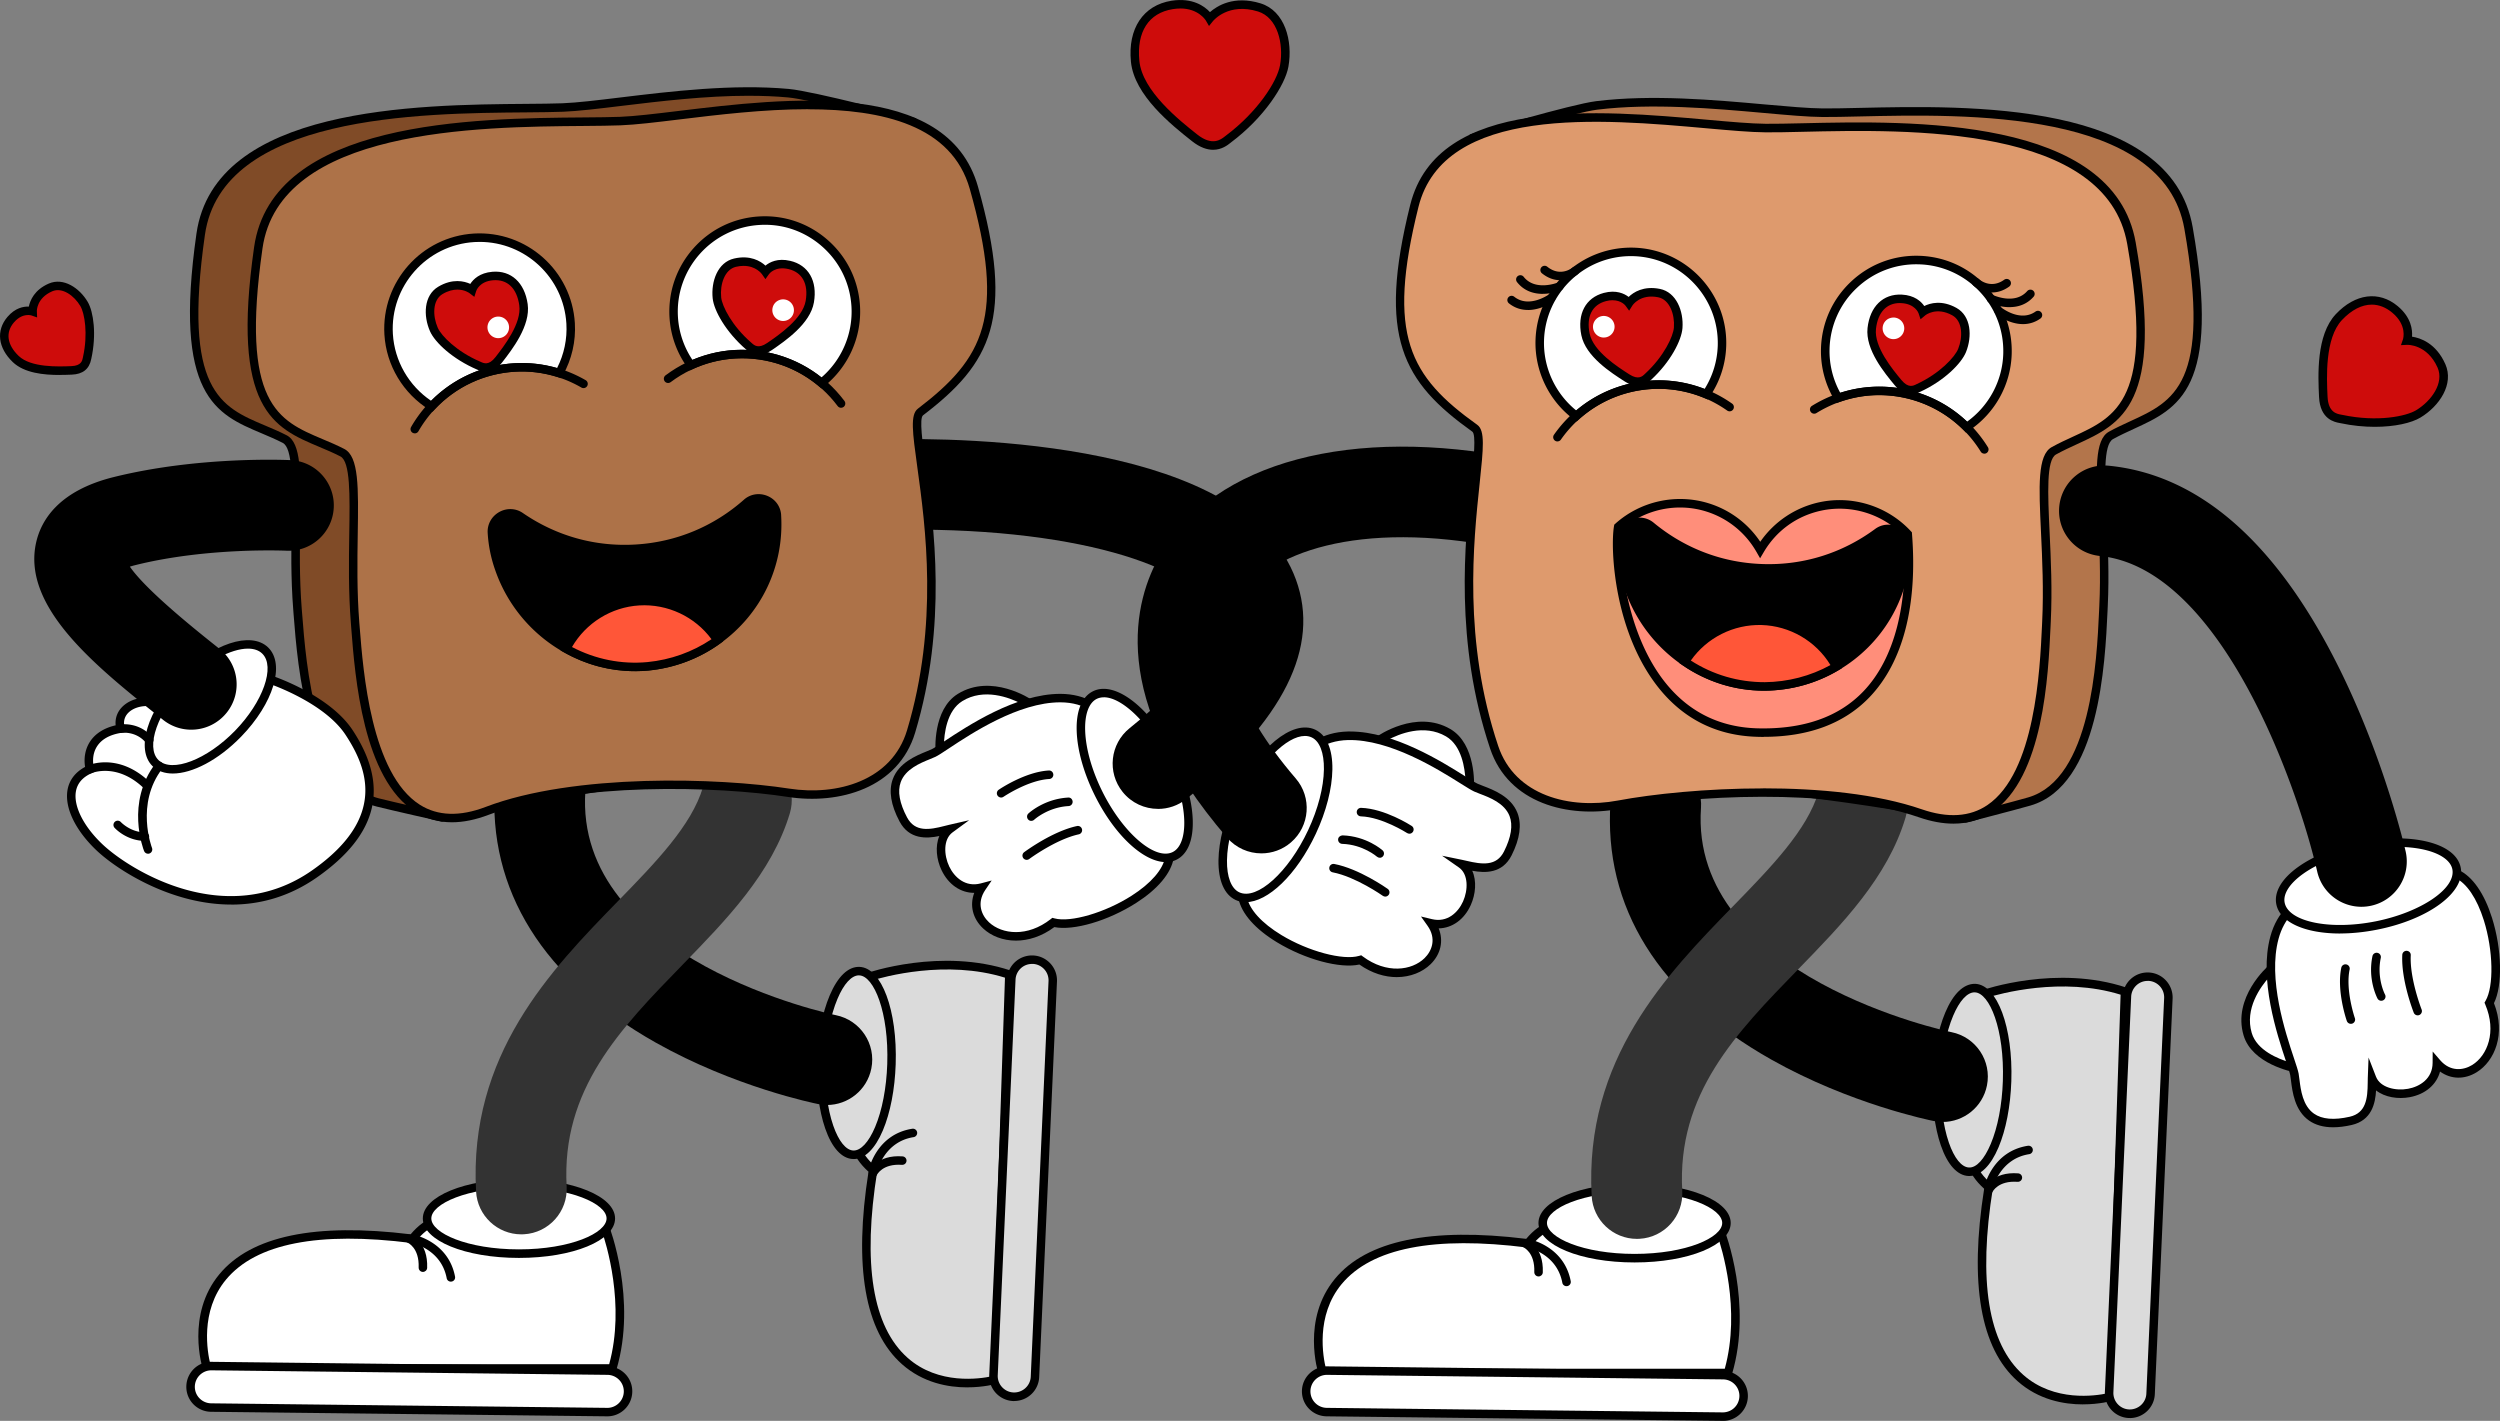 <svg id="_レイヤー_2" data-name="レイヤー 2" xmlns="http://www.w3.org/2000/svg" width="678.78" height="385.78"><rect width="100%" height="100%" fill="#808080" stroke="none"/><defs><style>.cls-1,.cls-10,.cls-11,.cls-2,.cls-5,.cls-7{stroke-width:0}.cls-2{fill:#ce0c0b}.cls-5{fill:#dbdbdb}.cls-7{fill:#333}.cls-10{fill:#fff}.cls-11{fill:#ff5638}</style></defs><g id="Layer_1" data-name="Layer 1"><path class="cls-10" d="M610.27 280.79c2.13 7.21 12.92 9.2 12.92 9.2l-6.42-27s-9.38 8.1-6.51 17.8z"/><path class="cls-1" d="M624.72 291.45l-1.74-.32c-.47-.09-11.51-2.21-13.82-10.01-3.05-10.29 6.45-18.65 6.86-19l1.44-1.24 7.27 30.58zm-8.59-26.17c-2.36 2.62-6.71 8.57-4.76 15.18 1.41 4.76 7.26 7.06 10.25 7.95l-5.5-23.13z"/><path class="cls-10" d="M636.93 241.51s-15.55-1.08-19.39 13.05 4.7 33.34 5.41 37.12c.72 3.78.27 16.08 15.27 12.65 6.42-1.47 5.68-8.24 5.81-11.57 2.58 6.66 17.55 5.51 17.6-4.17 7 8.11 20.16-2.24 14.22-16.28 4.26-7.31.6-30.69-8.81-35.04-12.8-5.92-20.79-1.28-30.11 4.26z"/><path class="cls-1" d="M633.47 306.07c-2.61 0-4.8-.61-6.53-1.82-3.91-2.74-4.53-7.82-4.91-10.86-.07-.58-.13-1.09-.21-1.5-.13-.69-.59-2.08-1.18-3.84-2.39-7.2-7.37-22.17-4.21-33.79 3.7-13.6 17.71-13.96 20.21-13.91 9.01-5.35 17.59-10.3 30.9-4.14 3.76 1.74 6.98 6.35 9.07 13 2.71 8.61 2.91 18.38.53 23.16 3.29 8.36.19 15.72-4.67 18.74-3.33 2.07-7.04 1.95-9.97-.17-.94 3.54-3.97 6.17-8.24 6.96-3.14.58-6.74.05-9.13-1.84-.2 3.53-1.2 8.15-6.63 9.39-1.81.41-3.49.62-5.01.62zm2.58-63.42c-3.14 0-14.29.82-17.39 12.22-2.98 10.95 1.86 25.48 4.18 32.46.64 1.91 1.1 3.3 1.26 4.14.08.45.15 1.01.23 1.65.35 2.83.88 7.1 3.94 9.25 2.18 1.53 5.45 1.81 9.7.84 4.45-1.02 4.86-4.95 4.89-9.24 0-.45 0-.87.02-1.25l.21-5.58 2.02 5.2c1.15 2.96 5.34 3.9 8.71 3.28 3.21-.59 6.64-2.75 6.66-7.04l.02-3.08 2.01 2.33c2.79 3.24 6.34 2.8 8.73 1.32 4.13-2.57 6.67-9.02 3.55-16.39l-.22-.53.29-.5c2.29-3.93 2.08-13.72-.46-21.82-1.89-6.01-4.67-10.13-7.83-11.59-12.35-5.72-20.08-1.12-29.04 4.2l-.31.18-.36-.02c-.07 0-.36-.02-.81-.02z"/><path class="cls-10" d="M640.94 229.79c13.2-2.63 24.86.05 26.04 5.99 1.18 5.94-8.56 12.88-21.76 15.51-13.2 2.63-24.86-.05-26.04-5.99-1.18-5.94 8.56-12.88 21.76-15.51z"/><path class="cls-1" d="M635.36 253.46c-9.33 0-16.31-2.95-17.31-7.93-.67-3.34 1.45-6.95 5.95-10.16 4.24-3.02 10.18-5.4 16.71-6.71 6.54-1.3 12.94-1.38 18.01-.21 5.39 1.24 8.72 3.76 9.39 7.1 1.33 6.66-8.63 14.07-22.66 16.86-3.54.7-6.95 1.04-10.09 1.04zm15.44-23.52c-3.05 0-6.32.33-9.64.99-6.23 1.24-11.85 3.49-15.83 6.32-3.66 2.61-5.49 5.46-5.02 7.83 1.04 5.21 12.34 7.54 24.68 5.08s21.89-8.94 20.85-14.15c-.47-2.36-3.26-4.3-7.64-5.31-2.23-.51-4.73-.76-7.4-.76zm-12.52 48.04c-.48 0-.92-.3-1.09-.78-.12-.33-2.82-8.23-1.49-14.5a1.156 1.156 0 012.26.48c-1.19 5.64 1.39 13.19 1.42 13.27.21.6-.11 1.26-.71 1.47-.13.04-.25.06-.38.06zm8.26-6.26c-.41 0-.81-.22-1.02-.61-.11-.21-2.71-5.18-1.36-11.55a1.156 1.156 0 012.26.48c-1.18 5.56 1.11 9.94 1.14 9.98a1.153 1.153 0 01-1.01 1.7zm9.89 3.96c-.46 0-.89-.28-1.07-.73-.14-.36-3.46-8.85-3.11-15.7.03-.64.57-1.12 1.21-1.09.64.03 1.13.57 1.09 1.21-.32 6.35 2.92 14.65 2.95 14.73.23.59-.06 1.26-.65 1.5-.14.06-.28.08-.42.08z"/><path class="cls-10" d="M393.19 198.94c6.49 3.79 5.86 14.74 5.86 14.74l-24.7-12.66s10.1-7.18 18.84-2.08z"/><path class="cls-1" d="M400.11 215.52l-27.97-14.34 1.55-1.1c.44-.31 10.81-7.55 20.09-2.14 7.02 4.1 6.46 15.33 6.43 15.81l-.1 1.77zm-23.38-14.58l21.16 10.85c-.15-3.12-.99-9.35-5.28-11.85-5.97-3.48-12.78-.67-15.88 1z"/><path class="cls-10" d="M348.7 215.49s2.65-15.36 17.29-15.73c14.64-.37 31.26 12.5 34.76 14.09 3.5 1.59 15.55 4.09 8.65 17.84-2.95 5.88-9.36 3.56-12.62 2.89 5.86 4.09 1.17 18.36-8.24 16.1 6.21 8.73-6.97 19.05-19.2 9.94-8.11 2.4-29.95-6.73-31.94-16.9-2.7-13.84 3.7-20.5 11.3-28.24z"/><path class="cls-1" d="M379.23 265.3c-3.21 0-6.73-1.02-10.14-3.42-5.21 1.16-14.65-1.35-22.36-6.03-5.96-3.61-9.67-7.84-10.47-11.9-2.81-14.39 4.03-21.54 11.37-29.02.55-2.43 4.23-15.96 18.32-16.32h.64c11.87 0 24.88 8.18 31.19 12.14 1.57.99 2.81 1.77 3.45 2.06.38.17.86.35 1.4.56 2.86 1.09 7.65 2.9 9.38 7.35 1.21 3.12.68 6.99-1.58 11.5-2.5 4.99-7.22 4.86-10.7 4.2 1.26 2.76.92 6.39-.39 9.3-1.78 3.96-5.06 6.28-8.72 6.35 1.37 3.35.6 6.99-2.2 9.73-2.19 2.14-5.47 3.5-9.18 3.5zm-9.67-5.95l.46.34c6.42 4.79 13.3 3.85 16.77.45 2.01-1.97 3.28-5.31.8-8.79l-1.78-2.51 2.99.72c4.17 1 7.09-1.82 8.43-4.79 1.4-3.12 1.49-7.42-1.12-9.24l-4.57-3.19 5.46 1.12c.37.08.78.17 1.22.27 4.17.98 8.09 1.53 10.14-2.55 1.96-3.9 2.46-7.14 1.5-9.62-1.36-3.49-5.38-5.02-8.05-6.03-.6-.23-1.13-.43-1.54-.62-.77-.35-2.01-1.13-3.72-2.2-6.23-3.92-19.19-12.01-30.53-11.78-13.5.34-16.08 14.18-16.18 14.77l-.06.35-.25.26c-7.3 7.43-13.6 13.85-10.99 27.21.67 3.42 4.01 7.1 9.4 10.37 7.26 4.4 16.71 6.93 21.08 5.64l.55-.16z"/><path class="cls-10" d="M336.37 216.6c-5.69 12.19-5.87 24.15-.38 26.71 5.48 2.56 14.54-5.25 20.24-17.44 5.7-12.19 5.87-24.15.38-26.71-5.48-2.56-14.54 5.25-20.24 17.44z"/><path class="cls-1" d="M338.23 244.95c-.96 0-1.88-.19-2.73-.59-3.09-1.44-4.75-5.28-4.67-10.81.08-5.2 1.67-11.4 4.49-17.44 6.06-12.97 15.62-20.87 21.77-18 3.09 1.44 4.75 5.28 4.67 10.81-.08 5.2-1.67 11.4-4.49 17.44-5.22 11.17-13.04 18.59-19.04 18.59zm16.06-45.13c-4.94 0-12.17 7.2-16.87 17.27-2.69 5.75-4.21 11.61-4.28 16.5-.06 4.5 1.15 7.66 3.33 8.68 4.82 2.25 13.38-5.48 18.71-16.88 2.69-5.75 4.21-11.61 4.28-16.5.06-4.5-1.15-7.66-3.33-8.68-.56-.26-1.18-.39-1.83-.39zm28.38 26.54c-.21 0-.43-.06-.63-.18-.07-.04-6.79-4.35-12.55-4.53-.64-.02-1.14-.55-1.12-1.19.02-.64.53-1.13 1.19-1.12 6.41.21 13.43 4.71 13.73 4.91.54.35.69 1.06.34 1.59-.22.34-.59.53-.97.53zm-8.04 6.53c-.27 0-.55-.1-.77-.29-.04-.03-3.79-3.3-9.43-3.48-.64-.02-1.14-.55-1.12-1.19.02-.64.56-1.07 1.19-1.12 6.51.21 10.71 3.91 10.89 4.07.47.43.51 1.15.09 1.63-.23.26-.54.39-.86.39zm1.5 10.55c-.23 0-.46-.07-.67-.21-.07-.05-7.37-5.18-13.61-6.38-.63-.12-1.04-.72-.92-1.35s.72-1.04 1.35-.92c6.73 1.29 14.19 6.54 14.5 6.76.52.37.64 1.09.27 1.61-.23.32-.58.49-.94.49z"/><path class="cls-10" d="M260.68 189.38c-6.4 3.94-5.51 14.88-5.51 14.88l24.39-13.24s-10.27-6.94-18.88-1.64z"/><path class="cls-1" d="M254.16 206.12l-.14-1.77c-.04-.47-.87-11.69 6.06-15.96 9.14-5.63 19.69 1.36 20.13 1.66l1.57 1.06-27.62 15zm7.12-15.76c-4.24 2.61-4.93 8.86-5 11.98l20.9-11.35c-3.15-1.6-10.03-4.25-15.9-.63z"/><path class="cls-10" d="M305.55 204.87s-3.01-15.3-17.66-15.32c-14.64-.02-30.95 13.23-34.42 14.91-3.46 1.68-15.45 4.46-8.22 18.04 3.09 5.81 9.44 3.34 12.68 2.59-5.76 4.23-.74 18.38 8.62 15.9-6 8.88 7.42 18.88 19.43 9.48 8.17 2.21 29.78-7.43 31.53-17.65 2.38-13.9-4.19-20.4-11.97-27.96z"/><path class="cls-1" d="M275.85 255.39c-3.56 0-6.73-1.26-8.9-3.29-2.86-2.67-3.72-6.29-2.43-9.68h-.05c-3.64 0-6.95-2.24-8.82-6.14-1.38-2.88-1.8-6.5-.61-9.29-3.47.73-8.18.97-10.8-3.95-2.37-4.46-2.99-8.31-1.85-11.46 1.63-4.49 6.37-6.42 9.2-7.57.54-.22 1.02-.41 1.39-.59.63-.3 1.85-1.11 3.4-2.14 6.32-4.18 19.46-12.89 31.49-12.89h.03c14.1.02 18.1 13.46 18.7 15.88 7.52 7.31 14.53 14.29 12.06 28.75-.7 4.08-4.31 8.39-10.18 12.14-7.6 4.86-16.97 7.6-22.22 6.56-3.47 2.58-7.11 3.67-10.41 3.67zm-6.61-16.3l-1.73 2.55c-2.39 3.54-1.05 6.85 1.01 8.77 3.55 3.31 10.45 4.09 16.75-.85l.46-.36.56.15c4.4 1.19 13.79-1.57 20.94-6.14 5.31-3.39 8.56-7.16 9.15-10.59 2.29-13.41-4.16-19.68-11.63-26.94l-.26-.25-.07-.35c-.12-.59-3.02-14.37-16.52-14.39h-.03c-11.34 0-24.09 8.44-30.22 12.5-1.68 1.12-2.9 1.92-3.66 2.29-.41.2-.93.41-1.53.65-2.64 1.07-6.63 2.7-7.9 6.22-.91 2.51-.33 5.73 1.72 9.59 2.15 4.03 6.05 3.39 10.2 2.31.44-.11.84-.22 1.21-.3l5.44-1.25-4.5 3.3c-2.56 1.88-2.37 6.18-.9 9.27 1.41 2.94 4.39 5.68 8.54 4.59l2.98-.79z"/><ellipse class="cls-10" cx="308.09" cy="210.55" rx="10.96" ry="24.37" transform="rotate(-26.39 308.151 210.567)"/><path class="cls-1" d="M316.54 234.07c-5.98 0-13.87-7.19-19.3-18.13-2.96-5.97-4.71-12.13-4.9-17.33-.21-5.52 1.35-9.4 4.41-10.92 6.09-3.03 15.83 4.66 22.19 17.48 2.96 5.97 4.71 12.13 4.9 17.33.21 5.52-1.35 9.4-4.41 10.92-.89.44-1.87.66-2.89.66zm-16.83-44.74c-.7 0-1.35.14-1.94.43-2.16 1.07-3.3 4.26-3.13 8.76.19 4.88 1.84 10.7 4.66 16.39 5.59 11.27 14.34 18.79 19.1 16.43 2.16-1.07 3.3-4.26 3.13-8.76-.19-4.88-1.84-10.7-4.66-16.39-4.9-9.87-12.22-16.87-17.16-16.87zm-27.89 27.21c-.37 0-.73-.18-.96-.51-.36-.53-.22-1.24.3-1.6.29-.2 7.21-4.87 13.61-5.23.66-.03 1.18.45 1.22 1.09.04.64-.45 1.18-1.09 1.22-5.76.32-12.37 4.79-12.44 4.83-.2.14-.43.2-.65.2zm8.19 6.34c-.31 0-.62-.12-.84-.37-.43-.47-.41-1.19.05-1.63.17-.16 4.29-3.96 10.79-4.33.66-.07 1.18.45 1.22 1.09.04.64-.45 1.18-1.09 1.22-5.63.31-9.3 3.67-9.34 3.7-.22.21-.51.31-.79.31zm-1.25 10.58a1.156 1.156 0 01-.69-2.08c.31-.23 7.64-5.65 14.34-7.1.63-.13 1.24.26 1.37.88.14.62-.26 1.24-.88 1.37-6.2 1.35-13.38 6.64-13.45 6.7-.21.15-.45.23-.69.23z"/><path class="cls-5" d="M538.23 270.04s20.05-7.03 38.71-.81l-3.68 109.98s-44.51 12.76-33.3-56.9c-5.17-4.44-5.86-8.76-4-14.21-1.53-7.53 2.28-38.05 2.28-38.05z"/><path class="cls-1" d="M565.55 381.31c-5.19 0-12.01-1.21-17.75-6.3-10.08-8.94-13.13-26.51-9.08-52.25-4.73-4.27-5.91-8.73-3.95-14.74-1.4-8.08 2.17-36.88 2.32-38.12l.09-.71.67-.24c.83-.29 20.64-7.09 39.46-.82l.82.27-3.74 111.68-.81.23c-.28.08-3.54.99-8.03.99zm-26.26-110.39c-.56 4.67-3.55 30.33-2.2 36.95l.06.31-.1.3c-1.86 5.47-.84 9.1 3.66 12.97l.49.42-.1.64c-4.06 25.25-1.29 42.33 8.24 50.78 8.4 7.45 19.71 5.68 22.8 5.02l3.63-108.24c-15.95-4.96-32.91-.25-36.47.86z"/><path class="cls-5" d="M588.74 271.07l-4.83 107.41a5.641 5.641 0 01-5.88 5.38 5.641 5.641 0 01-5.38-5.88l4.83-107.41a5.641 5.641 0 015.88-5.38c3.11.14 5.51 2.77 5.38 5.88z"/><path class="cls-1" d="M578.29 385.01h-.31a6.754 6.754 0 01-4.71-2.2 6.757 6.757 0 01-1.77-4.88l4.83-107.41c.08-1.81.86-3.48 2.2-4.71s3.07-1.84 4.88-1.77c3.74.17 6.64 3.35 6.48 7.09l-4.83 107.41c-.16 3.64-3.17 6.48-6.78 6.48zm4.82-118.68c-1.12 0-2.19.41-3.02 1.17-.88.81-1.4 1.91-1.45 3.1l-4.83 107.41c-.05 1.2.36 2.34 1.17 3.22.81.88 1.91 1.4 3.1 1.45 2.47.09 4.57-1.81 4.68-4.28l4.83-107.41c.05-1.19-.36-2.34-1.17-3.22-.81-.88-1.91-1.4-3.11-1.45h-.21zm-43.15 57.14c-.08 0-.17 0-.25-.03-.62-.14-1.01-.76-.87-1.38.09-.39 2.25-9.49 11.76-10.97.63-.09 1.22.33 1.32.96.1.63-.33 1.22-.96 1.32-7.98 1.24-9.85 9.12-9.86 9.2-.12.54-.6.9-1.12.9z"/><path class="cls-1" d="M539.92 324.3c-.16 0-.32-.03-.47-.1-.57-.26-.83-.93-.58-1.51.08-.19 2.11-4.64 9.09-4.11.64.05 1.11.6 1.07 1.23-.05.64-.59 1.1-1.23 1.07-5.27-.38-6.76 2.63-6.82 2.76-.2.42-.62.67-1.05.67z"/><path class="cls-5" d="M536.23 268.28c5.28.18 9.18 11.48 8.72 25.25s-5.11 24.79-10.39 24.61c-5.28-.18-9.18-11.48-8.72-25.25.46-13.77 5.11-24.79 10.39-24.61z"/><path class="cls-1" d="M534.69 319.3h-.17c-3.06-.1-5.75-3.05-7.56-8.31-1.69-4.9-2.5-11.34-2.27-18.14.23-6.8 1.46-13.17 3.48-17.95 2.16-5.12 4.99-7.83 8.1-7.78 6 .2 10.32 11.82 9.83 26.45-.23 6.8-1.46 13.17-3.48 17.95-2.12 5.03-4.94 7.78-7.94 7.78zm1.42-49.87c-1.99 0-4.1 2.31-5.81 6.37-1.91 4.52-3.08 10.6-3.3 17.13-.22 6.52.54 12.67 2.14 17.31 1.46 4.22 3.45 6.68 5.46 6.75 2.02.11 4.16-2.25 5.9-6.37 1.91-4.52 3.08-10.6 3.3-17.12.47-14.01-3.63-23.93-7.6-24.06h-.08z"/><path class="cls-1" d="M527.43 304.61c-.8 0-1.6-.08-2.41-.24-.91-.18-22.65-4.59-44.08-16.68-30.56-17.23-45.66-41.46-43.66-70.05.47-6.78 6.35-11.9 13.14-11.42 6.78.47 11.9 6.36 11.42 13.14-3.21 45.95 67.29 60.73 68 60.88 6.66 1.34 10.98 7.83 9.64 14.49-1.17 5.85-6.3 9.9-12.05 9.9zm-213.02-84.99c-3.6 0-7.17-1.57-9.6-4.6-4.26-5.3-3.41-13.05 1.89-17.31 16.32-13.11 24.55-25.05 22.03-31.93-4.23-11.56-36.68-23.18-88.51-21.88-6.82.1-12.44-5.21-12.61-12s5.21-12.44 12-12.61c22.86-.56 98.52.51 112.24 38.04 6.7 18.31-3.31 38.35-29.73 59.59-2.27 1.83-5 2.71-7.7 2.71z"/><path class="cls-1" d="M342.49 231.7c-3.46 0-6.9-1.45-9.34-4.28-32.64-37.94-25.3-64.5-18.02-76.96 14.62-25.03 51.87-34.96 97.21-25.9 6.67 1.33 10.99 7.82 9.66 14.48-1.33 6.67-7.82 11-14.48 9.66-38.87-7.76-63.74 1.53-71.13 14.18-6.76 11.56-1.13 29.24 15.42 48.48 4.43 5.15 3.85 12.93-1.3 17.36-2.32 2-5.18 2.98-8.02 2.98z"/><path class="cls-10" d="M467.06 334.11s7.7 19.81 2.11 38.66H359.12s-14.24-44.06 55.75-35.19c4.26-5.31 8.56-6.15 14.07-4.47 7.47-1.78 38.11 1 38.11 1z"/><path class="cls-1" d="M470.03 373.93H358.28l-.26-.8c-.19-.6-4.68-14.92 4.45-25.94 8.59-10.37 26.06-14.01 51.91-10.83 4.11-4.87 8.52-6.2 14.6-4.44 8.03-1.67 36.93.93 38.17 1.04l.71.06.26.67c.32.82 7.77 20.39 2.14 39.4l-.24.83zM360 371.62h108.3c4.42-16.09-.85-32.9-2.07-36.42-4.68-.4-30.43-2.53-37.01-.96l-.3.07-.3-.09c-5.53-1.67-9.13-.53-12.84 4.09l-.4.5-.64-.08c-25.36-3.22-42.33.12-50.47 9.92-7.16 8.62-5.03 19.9-4.26 22.97z"/><path class="cls-10" d="M467.73 384.63l-107.51-1.23a5.645 5.645 0 01-5.57-5.7c.04-3.11 2.59-5.6 5.7-5.57l107.51 1.23c3.11.04 5.6 2.59 5.57 5.7a5.645 5.645 0 01-5.7 5.57z"/><path class="cls-1" d="M467.79 385.78h-.08l-107.51-1.23a6.783 6.783 0 01-4.78-2.04 6.738 6.738 0 01-1.93-4.82c.04-3.74 3.13-6.7 6.86-6.71l107.51 1.23c3.74.04 6.75 3.12 6.71 6.87a6.783 6.783 0 01-2.04 4.78 6.738 6.738 0 01-4.74 1.93zm-107.51-12.49c-2.45 0-4.45 1.98-4.48 4.43-.01 1.2.44 2.33 1.28 3.18.84.86 1.96 1.33 3.15 1.35l107.51 1.23c1.16 0 2.33-.44 3.18-1.28.86-.84 1.33-1.96 1.35-3.15.03-2.47-1.96-4.5-4.43-4.53l-107.51-1.23h-.05zm65.04-24.08c-.54 0-1.03-.38-1.13-.94-1.5-7.9-9.2-9.49-9.52-9.55a1.157 1.157 0 01.44-2.27c.39.07 9.56 1.93 11.36 11.39.12.63-.29 1.23-.92 1.35-.07.02-.15.02-.22.02z"/><path class="cls-1" d="M417.73 346.57h-.04c-.64-.02-1.13-.56-1.11-1.2.2-5.38-2.94-6.7-2.97-6.72-.59-.24-.88-.91-.64-1.5s.91-.87 1.5-.64c.19.08 4.68 1.97 4.42 8.95-.02.62-.54 1.11-1.15 1.11z"/><ellipse class="cls-10" cx="443.81" cy="332.06" rx="24.95" ry="9.56"/><path class="cls-1" d="M443.81 342.77c-14.64 0-26.1-4.71-26.1-10.71s11.46-10.71 26.1-10.71 26.1 4.71 26.1 10.71-11.46 10.71-26.1 10.71zm0-19.12c-14.02 0-23.79 4.43-23.79 8.4s9.77 8.4 23.79 8.4 23.79-4.43 23.79-8.4-9.77-8.4-23.79-8.4z"/><path class="cls-7" d="M444.44 336.37c-6.49 0-11.92-5.08-12.28-11.63-2.05-37.17 20.38-60.21 38.41-78.72 10.33-10.61 20.09-20.63 23.19-31.04 1.94-6.51 8.8-10.22 15.32-8.28 6.51 1.94 10.22 8.8 8.28 15.32-4.84 16.2-17.2 28.9-29.15 41.17-16.93 17.39-32.92 33.81-31.46 60.19.37 6.79-4.83 12.6-11.61 12.97-.23.01-.46.02-.69.02z"/><path class="cls-5" d="M235.32 265.43s20.05-7.03 38.71-.81l-3.68 109.98s-44.51 12.76-33.3-56.9c-5.17-4.44-5.86-8.76-4-14.21-1.53-7.53 2.28-38.05 2.28-38.05z"/><path class="cls-1" d="M262.64 376.69c-5.19 0-12.01-1.21-17.75-6.3-10.08-8.94-13.13-26.51-9.08-52.25-4.73-4.27-5.91-8.73-3.95-14.74-1.4-8.08 2.17-36.88 2.32-38.12l.09-.71.67-.24c.83-.29 20.64-7.09 39.46-.82l.82.27-3.74 111.68-.81.23c-.28.08-3.54.99-8.03.99zM236.38 266.3c-.56 4.67-3.55 30.33-2.2 36.95l.06.31-.1.3c-1.86 5.47-.84 9.1 3.66 12.97l.49.42-.1.64c-4.06 25.25-1.29 42.33 8.24 50.78 8.4 7.45 19.71 5.68 22.8 5.02l3.63-108.24c-15.95-4.96-32.91-.25-36.47.86z"/><path class="cls-5" d="M285.83 266.45L281 373.86a5.641 5.641 0 01-5.88 5.38 5.641 5.641 0 01-5.38-5.88l4.83-107.41a5.641 5.641 0 015.88-5.38c3.11.14 5.51 2.77 5.38 5.88z"/><path class="cls-1" d="M275.38 380.4h-.31c-3.74-.17-6.64-3.35-6.48-7.09l4.83-107.41c.08-1.81.86-3.48 2.2-4.71a6.8 6.8 0 014.88-1.77c1.81.08 3.48.86 4.71 2.2a6.757 6.757 0 011.77 4.88l-4.83 107.41c-.16 3.64-3.17 6.48-6.78 6.48zm4.82-118.68c-1.12 0-2.19.41-3.02 1.17-.88.81-1.4 1.91-1.45 3.1L270.9 373.4c-.05 1.2.36 2.34 1.17 3.22.81.88 1.91 1.4 3.11 1.45 2.47.09 4.57-1.81 4.68-4.28l4.83-107.41c.05-1.19-.36-2.34-1.17-3.22-.81-.88-1.91-1.4-3.1-1.45h-.21zm-43.15 57.13c-.08 0-.17 0-.25-.03-.62-.14-1.01-.76-.87-1.38.09-.39 2.25-9.49 11.76-10.97a1.154 1.154 0 11.36 2.28c-7.98 1.24-9.85 9.12-9.86 9.2-.12.54-.6.9-1.12.9z"/><path class="cls-1" d="M237.02 319.69c-.16 0-.32-.03-.47-.1-.57-.26-.83-.93-.58-1.51.08-.19 2.11-4.62 9.09-4.11.64.05 1.11.6 1.07 1.23-.05.64-.58 1.1-1.23 1.07-5.27-.38-6.76 2.63-6.82 2.76-.2.42-.62.67-1.05.67z"/><path class="cls-5" d="M233.32 263.67c5.28.18 9.18 11.48 8.72 25.25-.46 13.77-5.11 24.79-10.39 24.61-5.28-.18-9.18-11.48-8.72-25.25.46-13.77 5.11-24.79 10.39-24.61z"/><path class="cls-1" d="M231.78 314.69h-.17c-3.06-.1-5.75-3.05-7.56-8.3-1.69-4.9-2.5-11.34-2.27-18.14s1.46-13.17 3.48-17.95c2.16-5.12 5.01-7.9 8.1-7.78 6 .2 10.32 11.82 9.83 26.45-.23 6.8-1.46 13.17-3.48 17.95-2.12 5.03-4.94 7.78-7.94 7.78zm1.42-49.87c-1.99 0-4.1 2.31-5.81 6.37-1.91 4.52-3.08 10.6-3.3 17.13-.22 6.52.54 12.67 2.15 17.31 1.46 4.22 3.45 6.68 5.46 6.75 2 .06 4.16-2.25 5.9-6.37 1.91-4.52 3.08-10.6 3.3-17.12.47-14.01-3.63-23.93-7.6-24.06h-.08z"/><path class="cls-1" d="M224.53 300c-.8 0-1.6-.08-2.41-.24-.91-.18-22.65-4.59-44.08-16.68-30.56-17.23-45.66-41.46-43.66-70.05.47-6.79 6.35-11.92 13.14-11.42 6.78.47 11.9 6.36 11.42 13.14-3.21 45.95 67.29 60.73 68 60.88 6.66 1.35 10.98 7.83 9.64 14.49-1.17 5.85-6.3 9.9-12.05 9.9z"/><path class="cls-10" d="M164.15 332.88s7.7 19.81 2.11 38.66H56.22s-14.24-44.06 55.75-35.19c4.26-5.31 8.56-6.15 14.07-4.47 7.47-1.78 38.11 1 38.11 1z"/><path class="cls-1" d="M167.13 372.7H55.38l-.26-.8c-.19-.6-4.68-14.92 4.45-25.94 8.59-10.37 26.06-14.01 51.92-10.83 4.11-4.87 8.53-6.2 14.6-4.44 8.03-1.67 36.93.93 38.17 1.04l.71.06.26.67c.32.82 7.77 20.39 2.14 39.41l-.24.83zM57.1 370.39h108.3c4.43-16.11-.85-32.91-2.07-36.42-4.68-.4-30.43-2.53-37.01-.96l-.3.07-.3-.09c-5.53-1.68-9.13-.53-12.84 4.09l-.4.5-.64-.08c-25.35-3.22-42.33.12-50.47 9.92-7.16 8.62-5.03 19.9-4.26 22.97z"/><path class="cls-10" d="M164.82 383.4l-107.51-1.23a5.645 5.645 0 01-5.57-5.7c.04-3.11 2.59-5.6 5.7-5.57l107.51 1.23c3.11.04 5.6 2.59 5.57 5.7a5.645 5.645 0 01-5.7 5.57z"/><path class="cls-1" d="M164.89 384.55h-.08L57.3 383.32a6.783 6.783 0 01-4.78-2.04 6.738 6.738 0 01-1.93-4.82c.04-3.74 3.11-6.79 6.86-6.71l107.51 1.23c1.81.02 3.51.75 4.78 2.04a6.738 6.738 0 011.93 4.82 6.783 6.783 0 01-2.04 4.78 6.738 6.738 0 01-4.74 1.93zM57.38 372.06c-2.45 0-4.45 1.98-4.48 4.43-.01 1.2.44 2.33 1.28 3.18.84.86 1.96 1.33 3.15 1.35l107.51 1.23c1.15.03 2.33-.44 3.18-1.28.86-.84 1.33-1.96 1.35-3.15.01-1.2-.44-2.33-1.28-3.18a4.473 4.473 0 00-3.15-1.35l-107.51-1.23h-.05zm65.03-24.08c-.54 0-1.03-.38-1.13-.94-1.5-7.89-9.2-9.49-9.53-9.55a1.157 1.157 0 01.44-2.27c.39.07 9.56 1.93 11.36 11.39a1.15 1.15 0 01-1.14 1.37z"/><path class="cls-1" d="M114.82 345.34h-.04c-.64-.02-1.13-.56-1.11-1.2.2-5.38-2.94-6.7-2.97-6.72-.59-.24-.88-.91-.64-1.5s.91-.87 1.5-.64c.19.08 4.68 1.97 4.42 8.95-.02.62-.54 1.11-1.15 1.11z"/><ellipse class="cls-10" cx="140.9" cy="330.83" rx="24.95" ry="9.56"/><path class="cls-1" d="M140.9 341.54c-14.64 0-26.1-4.71-26.1-10.71s11.46-10.71 26.1-10.71 26.1 4.71 26.1 10.71-11.46 10.71-26.1 10.71zm0-19.12c-14.02 0-23.79 4.43-23.79 8.4s9.77 8.4 23.79 8.4 23.79-4.43 23.79-8.4-9.77-8.4-23.79-8.4z"/><path class="cls-7" d="M141.54 335.14c-6.49 0-11.92-5.08-12.28-11.63-2.05-37.17 20.38-60.21 38.41-78.72 10.33-10.61 20.09-20.63 23.19-31.04 1.95-6.51 8.8-10.21 15.32-8.28 6.51 1.94 10.22 8.8 8.28 15.32-4.84 16.2-17.2 28.9-29.15 41.17-16.93 17.39-32.92 33.81-31.46 60.19.37 6.79-4.83 12.6-11.61 12.97-.23.01-.46.02-.69.02z"/><path class="cls-2" d="M328.41 5.03s4.55-5.78 13.49-3.02c5.85 1.81 7.95 9.28 6.78 15.89-.8 4.5-6.12 13.09-15.14 19.85-.98.73-4.03 3.76-9.19-.33-5.16-4.09-15.29-12.13-16.14-20.76-.81-8.19 2.7-14.15 10.05-15.32 7.35-1.17 10.16 3.7 10.16 3.7z"/><path class="cls-1" d="M329.37 40.67c-1.58 0-3.51-.58-5.74-2.35-5.48-4.34-15.67-12.41-16.57-21.55-.89-9 3.33-15.35 11.02-16.57 5.75-.9 9 1.54 10.44 3.09 1.91-1.68 6.5-4.61 13.73-2.38 6.61 2.04 8.81 10.19 7.57 17.19-.88 4.98-6.64 13.88-15.59 20.57l-.2.16c-.72.57-2.31 1.84-4.66 1.84zm-8.91-38.36c-.63 0-1.3.05-2.03.17-6.55 1.04-9.86 6.16-9.08 14.06.81 8.17 10.87 16.14 15.71 19.97 4.09 3.24 6.41 1.4 7.53.51l.26-.2c8.47-6.34 13.89-14.58 14.7-19.12 1.04-5.85-.71-12.95-5.98-14.58-8.02-2.48-12.08 2.42-12.25 2.63l-1.06 1.31-.84-1.45c-.09-.16-2.04-3.31-6.96-3.31z"/><path class="cls-2" d="M653.54 92.47s6.17-.31 9.35 6.87c2.08 4.7-1.49 10.15-6.31 13.05-3.29 1.98-11.66 3.35-20.91 1.37-1-.21-4.6-.48-4.86-6-.26-5.52-.76-16.36 4.23-21.66 4.73-5.03 10.44-6.1 15.23-2.09s3.26 8.47 3.26 8.47z"/><path class="cls-1" d="M644.79 115.89c-2.92 0-6.1-.3-9.36-1l-.21-.04c-1.31-.24-5.28-.97-5.57-7.03-.28-5.88-.8-16.84 4.54-22.51 5.28-5.61 11.72-6.44 16.82-2.19 3.68 3.08 4.04 6.44 3.88 8.29 2.22.33 6.51 1.73 9.05 7.46 2.4 5.41-1.59 11.39-6.77 14.51-2.44 1.47-6.96 2.51-12.39 2.51zm-.83-33.18c-2.69 0-5.47 1.41-8.09 4.18-4.66 4.96-4.16 15.67-3.91 20.82.2 4.23 2.46 4.65 3.68 4.87l.27.05c9.68 2.07 17.45.35 20.07-1.23 4.21-2.53 7.68-7.46 5.85-11.59-2.83-6.37-8.19-6.19-8.24-6.18l-1.7.08.55-1.6c.06-.19 1.15-3.82-2.91-7.21-1.75-1.46-3.64-2.19-5.57-2.19z"/><path class="cls-2" d="M8.85 84.57s-.18-4.32 4.87-6.51c3.3-1.43 7.1 1.1 9.11 4.5 1.37 2.31 2.28 8.19.84 14.66-.16.7-.36 3.22-4.23 3.37-3.87.15-11.47.44-15.15-3.09-3.5-3.35-4.21-7.35-1.38-10.69 2.83-3.33 5.95-2.24 5.95-2.24z"/><path class="cls-1" d="M16.13 101.81c-4.19 0-9.53-.5-12.65-3.49-4.04-3.87-4.6-8.57-1.46-12.27 2.11-2.48 4.4-2.86 5.81-2.81.34-1.69 1.51-4.55 5.42-6.25 3.98-1.73 8.33 1.19 10.56 4.97 1.6 2.7 2.44 8.89.97 15.49-.53 2.77-2.31 4.16-5.31 4.27-.96.04-2.1.08-3.35.08zM7.6 85.54c-.91 0-2.38.32-3.82 2-2.34 2.75-1.87 6.07 1.29 9.1 3.34 3.2 10.75 2.91 14.31 2.77 2.69-.11 2.95-1.46 3.11-2.27l.04-.2c1.41-6.32.44-11.89-.7-13.82-1.67-2.84-4.93-5.22-7.65-4.03-4.27 1.85-4.18 5.37-4.17 5.4l.07 1.7-1.6-.56s-.38-.11-.88-.11z"/><path d="M454.95 214.3c20.09-3.76 78.78 7.88 78.78 7.88s13.41-3.45 17.29-4.58c18.52-5.39 19.52-40.21 20.14-53.07 1.07-22.31-3.33-43.36 2.02-46.33 13.92-7.73 29.77-6.51 21.06-56.32-6.63-37.9-77.1-31.11-99.32-31.29-12.74-.1-39.35-4.7-61.39-1.97-6.78.84-33.09 8.69-33.09 8.69s1.29 5.61-.9 14.4c-8.51 34.09-3.09 46.45 16.41 60.38 4.77 3.41-9.37 42.97 5.26 86.63 4.61 13.76 19.61 18.24 33.76 15.59z" fill="#b3754b" stroke-width="0"/><path class="cls-1" d="M533.76 223.37l-.26-.05c-.58-.12-58.7-11.56-78.34-7.88-13.86 2.59-30.08-1.45-35.07-16.36-9.73-29.03-6.85-56.13-5.14-72.33.68-6.37 1.37-12.96.3-13.73-18.91-13.51-25.83-25.61-16.85-61.6 2.09-8.36.91-13.81.89-13.86l-.24-1.05 1.03-.31c1.08-.32 26.48-7.89 33.28-8.73 15.11-1.87 32.11-.35 45.77.88 6.3.56 11.74 1.05 15.77 1.09 2.63.03 5.95-.06 9.78-.14 29.58-.69 84.65-1.97 90.66 32.39 7.68 43.9-3.81 49.17-15.98 54.76-1.87.86-3.79 1.74-5.65 2.77-2.67 1.48-2.24 10.58-1.75 21.1.35 7.34.74 15.66.32 24.27l-.06 1.34c-.66 14.17-2.2 47.34-20.9 52.78-3.85 1.12-17.19 4.56-17.32 4.59l-.25.06zm-68.37-10.97c23.93 0 64.21 7.8 68.3 8.61 1.87-.48 13.47-3.48 17-4.51 17.12-4.98 18.61-37 19.24-50.67l.06-1.34c.41-8.5.02-16.76-.32-24.05-.6-12.68-.99-21.05 2.93-23.23 1.93-1.07 3.91-1.98 5.81-2.85 11.83-5.43 22.04-10.12 14.67-52.26-5.67-32.4-59.44-31.15-88.33-30.48-3.86.09-7.19.17-9.86.15-4.12-.03-9.6-.53-15.96-1.1-13.55-1.21-30.41-2.72-45.28-.89-5.88.73-27.1 6.94-31.93 8.36.28 2.08.61 7.04-1.09 13.86-8.71 34.9-2.43 46.02 15.96 59.16 2.17 1.55 1.66 6.33.66 15.85-1.7 16.01-4.54 42.8 5.03 71.35 4.55 13.58 19.58 17.23 32.46 14.82 2.88-.54 6.53-.77 10.65-.77z"/><path d="M439.44 218.48c20.09-3.76 58.4-5.8 81.96 2.34 32.19 11.12 33.49-36.55 34.24-52.11 1.07-22.31-3.33-43.36 2.02-46.33 13.92-7.73 29.77-6.51 21.06-56.32-6.63-37.9-77.1-31.11-99.32-31.29s-86.62-14.01-95.38 21.12c-8.51 34.09-3.09 46.45 16.41 60.38 4.77 3.41-9.37 42.97 5.26 86.63 4.61 13.76 19.61 18.24 33.76 15.59z" fill="#de9a6d" stroke-width="0"/><path class="cls-1" d="M530.38 223.63c-2.9 0-6.02-.57-9.35-1.72-23.98-8.29-62.64-5.81-81.37-2.29-13.86 2.59-30.08-1.46-35.07-16.36-9.73-29.03-6.85-56.13-5.14-72.33.68-6.37 1.37-12.96.3-13.73-18.91-13.51-25.83-25.61-16.85-61.6 7.4-29.65 51.53-25.69 80.74-23.08 6.3.57 11.75 1.05 15.78 1.09 2.63.03 5.95-.06 9.79-.14 29.58-.69 84.64-1.96 90.66 32.39 7.68 43.9-3.81 49.17-15.98 54.76-1.86.86-3.79 1.74-5.65 2.77-2.67 1.48-2.24 10.58-1.75 21.1.35 7.34.74 15.66.32 24.27l-.06 1.34c-.62 13.29-1.9 40.95-15.83 50.39-3.08 2.09-6.6 3.14-10.52 3.14zm-51.7-9.59c15.15 0 30.95 1.49 43.1 5.69 7.09 2.45 13.09 2.07 17.82-1.14 12.97-8.79 14.27-36.68 14.82-48.59l.06-1.34c.41-8.5.02-16.76-.32-24.05-.6-12.68-.99-21.06 2.93-23.23 1.94-1.07 3.91-1.98 5.81-2.85 11.83-5.43 22.04-10.12 14.67-52.26-5.67-32.4-59.44-31.16-88.33-30.48-3.86.09-7.2.17-9.86.14-4.12-.03-9.61-.53-15.96-1.09-28.42-2.55-71.37-6.4-78.29 21.34-8.71 34.9-2.43 46.02 15.96 59.16 2.17 1.55 1.66 6.33.66 15.85-1.7 16.01-4.54 42.8 5.03 71.35 4.55 13.59 19.58 17.23 32.46 14.82 9.53-1.79 24.16-3.3 39.45-3.3z"/><path d="M494.26 137.5c-7.15 1.53-12.91 5.95-16.35 11.78a24.947 24.947 0 00-14.22-11.48c-8.79-2.78-17.94-.48-24.33 5.25-1.67 9.95 2.69 54.85 37.74 55.85 44.81 1.28 41.55-45.26 40.88-53.86-5.82-6.3-14.71-9.47-23.72-7.54z" fill="#ff8e7a" stroke-width="0"/><path class="cls-1" d="M478.88 200.08c-.6 0-1.2 0-1.82-.03-10.74-.31-19.6-4.63-26.35-12.84-12.48-15.19-13.54-38.15-12.49-44.36l.07-.4.3-.27c6.89-6.17 16.65-8.27 25.45-5.49a26.13 26.13 0 0113.89 10.41 26.29 26.29 0 0116.09-10.74c9.03-1.93 18.53 1.09 24.81 7.88l.27.29.03.4c1.53 19.48-2.43 34.79-11.45 44.28-6.85 7.2-16.53 10.85-28.79 10.85zm-38.45-56.44c-1.01 7.24.95 28.59 12.06 42.11 6.31 7.68 14.6 11.71 24.64 12 12.43.33 22.15-3.04 28.87-10.11 8.38-8.8 12.22-23.74 10.86-42.1-5.73-6-14.25-8.64-22.36-6.9-6.62 1.42-12.16 5.41-15.6 11.23l-1.01 1.71-.99-1.73a23.854 23.854 0 00-13.57-10.95c-7.9-2.5-16.64-.68-22.9 4.73z"/><path class="cls-1" d="M517.65 148.62v.11c-.4 13.81-7.98 25.74-19.08 32.27-5.71 3.39-12.35 5.32-19.41 5.38-7.92.04-15.41-2.42-21.68-6.72-7.84-5.36-13.76-13.55-16.19-23.17-.89-3.45-1.22-6.77-1.13-10.01.12-4.06 4.97-6.28 8.1-3.67 8.31 6.87 18.86 11.15 30.45 11.49 11.62.33 22.4-3.35 31.09-9.76 3.22-2.39 7.97.04 7.85 4.07z"/><path class="cls-1" d="M478.96 187.53c-7.89 0-15.53-2.39-22.14-6.92a41 41 0 01-16.65-23.83c-.88-3.42-1.27-6.8-1.17-10.32.07-2.33 1.45-4.38 3.61-5.36 2.15-.98 4.6-.66 6.39.83 8.5 7.03 18.78 10.91 29.75 11.22 10.98.33 21.49-2.98 30.37-9.53 1.86-1.38 4.31-1.55 6.41-.46 2.09 1.09 3.35 3.2 3.28 5.5v.11c-.4 13.79-7.74 26.21-19.65 33.22-5.99 3.56-12.9 5.48-19.98 5.54h-.21zm-33.79-44.69c-.54 0-1.08.12-1.61.36-1.37.62-2.21 1.86-2.25 3.32-.09 3.3.26 6.47 1.09 9.69 2.31 9.17 7.9 17.16 15.72 22.5 6.28 4.3 13.55 6.54 21.03 6.51 6.67-.06 13.18-1.87 18.82-5.22 11.22-6.61 18.14-18.31 18.51-31.31l1.16-.07-1.15-.03c.04-1.43-.72-2.7-2.04-3.38-1.31-.68-2.83-.58-3.97.27-9.3 6.86-20.29 10.29-31.81 9.98-11.48-.33-22.26-4.39-31.15-11.75-.69-.57-1.51-.86-2.35-.86z"/><path class="cls-11" d="M498.57 180.99c-5.71 3.39-12.35 5.32-19.41 5.38-7.92.04-15.41-2.42-21.68-6.72 4.34-6.88 12.09-11.37 20.83-11.12 8.82.25 16.35 5.23 20.26 12.45z"/><path class="cls-1" d="M478.96 187.53c-7.89 0-15.53-2.39-22.14-6.92l-.92-.63.59-.94c4.69-7.44 13.07-11.86 21.84-11.66 8.88.26 17.02 5.26 21.24 13.06l.53.98-.95.57c-6 3.56-12.91 5.48-19.99 5.54h-.21zm-19.89-8.19c6.05 3.89 12.92 5.89 20.08 5.88 6.28-.06 12.43-1.66 17.84-4.65-3.96-6.52-11.04-10.65-18.72-10.87-7.62-.2-14.84 3.45-19.19 9.64z"/><path class="cls-10" d="M533.95 115.98c-5.84-5.85-13.83-9.58-22.74-9.84-4.25-.12-8.32.58-12.1 1.92-2.35-3.92-3.67-8.52-3.53-13.42.39-13.66 11.78-24.42 25.44-24.03 13.66.39 24.42 11.78 24.03 25.44-.24 8.37-4.62 15.63-11.11 19.93z"/><path class="cls-1" d="M533.8 117.47l-.67-.67c-5.89-5.89-13.69-9.26-21.96-9.5-3.94-.12-7.87.51-11.68 1.85l-.89.31-.49-.81a25.723 25.723 0 01-3.69-14.05c.2-6.92 3.08-13.34 8.11-18.09 5.03-4.75 11.59-7.26 18.52-7.06 6.92.2 13.34 3.08 18.09 8.11 4.75 5.03 7.26 11.61 7.06 18.52-.24 8.4-4.58 16.2-11.62 20.86l-.79.52zm-23.54-12.49c.33 0 .65 0 .98.01 8.55.24 16.62 3.61 22.84 9.5 5.96-4.29 9.62-11.13 9.83-18.47.18-6.3-2.1-12.29-6.43-16.87A23.449 23.449 0 00521 71.77c-6.31-.19-12.29 2.1-16.87 6.43a23.449 23.449 0 00-7.38 16.48c-.12 4.19.88 8.31 2.91 11.99 3.47-1.12 7.04-1.69 10.63-1.69z"/><path class="cls-1" d="M538.77 123.17c-.39 0-.76-.19-.98-.55-4.56-7.35-11.7-12.49-20.13-14.47-8.42-1.98-17.11-.56-24.47 4a1.154 1.154 0 11-1.22-1.96c7.88-4.88 17.19-6.4 26.21-4.28s16.68 7.63 21.56 15.51c.34.54.17 1.25-.37 1.59-.19.12-.4.17-.61.17z"/><path class="cls-10" d="M428.02 112.96c6.17-5.5 14.35-8.78 23.27-8.52 4.25.12 8.27 1.06 11.97 2.61 2.57-3.78 4.15-8.29 4.29-13.2.39-13.66-10.37-25.05-24.03-25.44-13.66-.39-25.05 10.37-25.44 24.03-.24 8.37 3.72 15.87 9.95 20.53z"/><path class="cls-1" d="M428.08 114.45l-.76-.57c-6.76-5.05-10.65-13.09-10.41-21.49.41-14.28 12.3-25.51 26.63-25.15 14.28.41 25.56 12.35 25.15 26.63-.14 4.94-1.69 9.72-4.49 13.82l-.53.78-.87-.36a32.32 32.32 0 00-11.56-2.52c-8.28-.23-16.25 2.69-22.47 8.23l-.7.63zm14.72-44.91c-12.7 0-23.21 10.14-23.58 22.92-.21 7.34 3.05 14.38 8.76 19 6.54-5.53 14.8-8.43 23.34-8.18 3.91.11 7.77.9 11.49 2.34 2.23-3.56 3.46-7.62 3.58-11.81.37-13-9.91-23.88-22.91-24.26-.23 0-.46-.01-.68-.01z"/><path class="cls-1" d="M422.86 119.86a1.156 1.156 0 01-.94-1.82c5.32-7.59 13.28-12.65 22.41-14.25 9.13-1.61 18.34.45 25.92 5.77a1.156 1.156 0 11-1.33 1.89c-7.08-4.97-15.67-6.88-24.2-5.39-8.52 1.5-15.95 6.22-20.92 13.3-.22.32-.58.49-.95.49z"/><path class="cls-2" d="M522.03 84.7s3.52-2.94 8.62-.1c3.33 1.85 3.65 6.69 2.08 10.56-1.07 2.64-5.42 7.19-11.79 10.15-.69.32-2.94 1.77-5.56-1.39-2.62-3.16-7.76-9.36-7.17-14.74.56-5.1 3.47-8.28 8.1-8.05s5.72 3.56 5.72 3.56z"/><path class="cls-1" d="M518.8 107.04c-1.57 0-3-.8-4.31-2.38-2.82-3.4-8.07-9.73-7.43-15.6.65-5.86 4.22-9.32 9.31-9.07 3.46.18 5.25 1.87 6.09 3.1 1.61-.8 4.77-1.7 8.74.51 3.99 2.22 4.32 7.72 2.59 12-1.24 3.07-5.89 7.76-12.38 10.76-.92.46-1.79.68-2.63.68zm-2.96-24.76c-3.64 0-5.99 2.54-6.49 7.03-.54 4.9 4.49 10.96 6.91 13.88 1.86 2.24 3.2 1.57 4 1.17l.19-.09c6.24-2.89 10.31-7.32 11.21-9.53 1.32-3.26 1.21-7.57-1.58-9.12-4.35-2.42-7.29-.05-7.32-.02l-1.31 1.09-.53-1.61c-.05-.15-.99-2.59-4.68-2.78-.14 0-.28-.01-.41-.01z"/><path class="cls-10" d="M515.87 89.2c-.03.98-.85 1.76-1.83 1.73-.98-.03-1.76-.85-1.73-1.83.03-.98.85-1.76 1.83-1.73.98.03 1.76.85 1.73 1.83z"/><path class="cls-10" d="M514.1 92.08h-.09c-.78-.02-1.51-.35-2.05-.92a2.91 2.91 0 01-.8-2.1c.02-.78.35-1.51.92-2.05.57-.54 1.32-.79 2.1-.8.78.02 1.51.35 2.05.92.54.57.82 1.32.8 2.1-.02.78-.35 1.51-.92 2.05-.55.52-1.26.8-2.01.8zm0-3.56a.631.631 0 00-.63.61c0 .17.06.33.17.45.11.12.27.19.44.19.19-.02.33-.06.45-.17.12-.11.19-.27.2-.44 0-.17-.06-.33-.17-.45a.597.597 0 00-.44-.19h-.02z"/><path class="cls-2" d="M442.27 82.3s2.46-3.87 8.17-2.72c3.74.75 5.51 5.25 5.21 9.42-.21 2.84-2.97 8.51-8.13 13.26-.56.52-2.26 2.58-5.72.38-3.46-2.21-10.25-6.55-11.32-11.85-1.02-5.03.78-8.95 5.26-10.13 4.48-1.19 6.53 1.65 6.53 1.65z"/><path class="cls-1" d="M444.64 104.77c-1.1 0-2.25-.39-3.46-1.17-3.72-2.38-10.66-6.8-11.83-12.59-1.17-5.77 1.17-10.17 6.1-11.48 3.35-.89 5.57.18 6.75 1.09 1.29-1.26 4.03-3.07 8.48-2.18 4.47.9 6.47 6.03 6.13 10.64-.24 3.31-3.24 9.19-8.5 14.03-1.15 1.12-2.36 1.67-3.66 1.67zm-6.8-23.26c-.54 0-1.14.07-1.81.25-3.75.99-5.36 4.2-4.43 8.79.98 4.83 7.62 9.07 10.81 11.11 2.45 1.56 3.52.52 4.16-.1l.16-.15c5.06-4.66 7.59-10.12 7.76-12.5.26-3.51-1.15-7.58-4.28-8.2-4.89-.98-6.95 2.18-6.97 2.21l-.91 1.44-.99-1.37c-.08-.1-1.17-1.47-3.5-1.47z"/><path class="cls-10" d="M437.16 88.22c.27.94-.27 1.93-1.21 2.2-.94.27-1.93-.27-2.2-1.22a1.774 1.774 0 113.41-.99z"/><path class="cls-10" d="M435.45 91.65c-1.27 0-2.45-.84-2.82-2.12-.45-1.55.45-3.18 2-3.63 1.55-.45 3.18.45 3.63 2 .45 1.55-.45 3.18-2 3.63-.27.08-.54.11-.81.11zm0-3.56c-.06 0-.12 0-.17.02-.33.1-.52.44-.43.77.1.33.44.52.77.43.33-.1.52-.44.43-.77a.63.63 0 00-.6-.45z"/><path class="cls-1" d="M545.62 83.4c-2.91 0-5.36-1.14-5.54-1.23-.57-.27-.82-.96-.55-1.54.27-.58.96-.82 1.54-.55.24.12 5.99 2.76 9.33-1.03a1.155 1.155 0 111.73 1.53c-1.92 2.18-4.34 2.81-6.51 2.81zm-4.78-3.98c-2.27 0-4.14-1.05-5.08-1.92a1.154 1.154 0 011.56-1.7c.14.13 3.18 2.78 6.85.15a1.16 1.16 0 011.61.26c.37.52.25 1.24-.27 1.61-1.63 1.17-3.23 1.59-4.67 1.59z"/><path class="cls-1" d="M549.26 88c-3.89 0-7.17-2.58-7.36-2.74-.5-.4-.58-1.12-.18-1.62.4-.5 1.12-.58 1.62-.18.21.17 5.19 4.06 9.32 1.14.52-.37 1.24-.25 1.61.28.37.52.25 1.24-.28 1.61a8.034 8.034 0 01-4.73 1.51zm-130.37-8.21c-2.33 0-5.02-.68-7-3.2-.39-.5-.31-1.23.19-1.62.5-.39 1.23-.31 1.62.19 3.14 3.99 9.19 1.59 9.25 1.56.59-.24 1.26.04 1.5.63s-.04 1.26-.63 1.5c-.17.07-2.32.93-4.94.93zm4.77-3.71c-1.55 0-3.29-.49-5-1.87-.5-.4-.57-1.13-.17-1.62.4-.49 1.13-.57 1.62-.17 3.56 2.87 6.71.35 6.84.24.49-.41 1.22-.33 1.62.16.4.49.33 1.22-.16 1.62-.93.76-2.68 1.64-4.76 1.64z"/><path class="cls-1" d="M414.85 84.16c-1.68 0-3.48-.46-5.15-1.79-.5-.4-.58-1.12-.18-1.62.4-.5 1.12-.58 1.62-.18 3.95 3.15 9.15-.45 9.37-.61a1.153 1.153 0 111.34 1.88c-.19.14-3.33 2.33-6.99 2.33z"/><path d="M198.47 211.56c-20.19-3.13-78.49 10.35-78.49 10.35s-13.51-3.03-17.42-4.04c-18.68-4.8-20.77-39.57-21.79-52.41-1.77-22.27 1.97-43.44-3.47-46.24-14.16-7.29-29.96-5.58-22.81-55.63 5.44-38.09 76.08-33.51 98.29-34.39 12.73-.5 39.19-5.93 61.3-3.89 6.81.63 33.35 7.65 33.35 7.65s-1.11 5.65 1.35 14.36c9.57 33.8 4.54 46.33-14.51 60.86-4.66 3.56 10.71 42.66-2.54 86.75-4.18 13.9-19.03 18.85-33.26 16.64z" fill="#804b27" stroke-width="0"/><path class="cls-1" d="M119.99 223.09l-.26-.06c-.14-.03-13.57-3.05-17.46-4.04-18.86-4.85-21.45-37.96-22.55-52.1l-.1-1.33c-.68-8.59-.55-16.92-.44-24.27.17-10.54.31-19.64-2.41-21.04-1.89-.97-3.85-1.8-5.74-2.6-12.34-5.2-23.99-10.11-17.69-54.23 4.93-34.53 60.01-34.98 89.6-35.22 3.84-.03 7.16-.06 9.79-.16 4.02-.16 9.45-.82 15.73-1.58 13.61-1.65 30.55-3.7 45.72-2.31 6.83.63 32.45 7.4 33.54 7.69l1.04.27-.2 1.06c-.01.05-1.02 5.53 1.33 13.82 10.1 35.69 3.56 48-14.92 62.1-1.05.8-.15 7.36.73 13.71 2.22 16.13 5.95 43.13-2.87 72.45-4.52 15.05-20.61 19.6-34.54 17.45-19.75-3.06-77.47 10.2-78.05 10.33l-.26.06zM203.4 26c-11.93 0-24.27 1.5-34.65 2.75-6.33.77-11.8 1.43-15.92 1.59-2.67.11-6 .13-9.86.17-28.9.23-82.68.67-87.33 33.24-6.05 42.35 4.31 46.72 16.3 51.77 1.93.81 3.93 1.66 5.9 2.67 3.99 2.05 3.86 10.44 3.66 23.13-.11 7.29-.24 15.57.43 24.05l.11 1.34c1.06 13.65 3.56 45.61 20.82 50.05 3.55.91 15.25 3.55 17.13 3.97 4.76-1.09 58.97-13.35 78.67-10.3 12.94 2 27.85-2.11 31.97-15.83 8.67-28.84 4.99-55.53 2.79-71.47-1.31-9.48-1.96-14.24.16-15.86 17.96-13.7 23.89-25.02 14.1-59.63-1.91-6.76-1.74-11.73-1.52-13.82-4.86-1.27-26.27-6.82-32.17-7.36-3.45-.32-6.99-.45-10.58-.45z"/><path d="M214.11 215.25c-20.19-3.13-58.55-3.97-81.85 4.91-31.82 12.12-34.62-35.48-35.85-51.01-1.77-22.26 1.97-43.44-3.47-46.24-14.16-7.29-29.96-5.58-22.81-55.63 5.44-38.09 76.08-33.51 98.29-34.39 22.21-.88 86.14-16.72 96 18.12 9.57 33.8 4.54 46.33-14.51 60.86-4.66 3.56 10.71 42.66-2.54 86.75-4.18 13.9-19.03 18.85-33.26 16.64z" fill="#ad7248" stroke-width="0"/><path class="cls-1" d="M122.71 223.26c-3.65 0-6.97-.94-9.94-2.82-14.22-9-16.37-36.6-17.4-49.87l-.1-1.34c-.68-8.59-.55-16.92-.44-24.27.17-10.54.31-19.64-2.41-21.04-1.89-.97-3.85-1.8-5.74-2.59-12.34-5.2-23.99-10.11-17.69-54.23 4.93-34.53 60.01-34.98 89.6-35.22 3.84-.03 7.16-.06 9.79-.16 4.02-.16 9.45-.82 15.73-1.58 29.11-3.53 73.1-8.87 81.42 20.53 10.1 35.69 3.56 48-14.92 62.1-1.05.8-.15 7.36.73 13.71 2.22 16.13 5.95 43.13-2.87 72.45-4.52 15.05-20.61 19.6-34.54 17.45-18.84-2.92-57.56-4.19-81.26 4.85-3.55 1.35-6.88 2.03-9.97 2.03zm96.64-193.61c-11.96 0-24.46 1.51-34.97 2.79-6.33.77-11.8 1.43-15.92 1.59-2.67.11-6 .13-9.86.17-28.9.23-82.68.67-87.33 33.24-6.05 42.36 4.31 46.72 16.3 51.78 1.93.81 3.93 1.65 5.9 2.67 3.99 2.05 3.86 10.44 3.66 23.13-.11 7.3-.24 15.57.43 24.05l.11 1.34c.93 11.88 3.1 39.71 16.34 48.1 4.83 3.06 10.84 3.26 17.85.58 24.12-9.19 63.36-7.93 82.44-4.97 12.94 2.01 27.85-2.11 31.97-15.83 8.67-28.84 4.99-55.53 2.79-71.47-1.31-9.48-1.96-14.24.16-15.86 17.96-13.7 23.89-25.02 14.1-59.63-4.9-17.3-23.66-21.66-43.95-21.66z"/><path class="cls-10" d="M117.24 110.32c5.66-6.03 13.52-10.01 22.42-10.54 4.24-.25 8.33.32 12.15 1.54 2.23-3.99 3.4-8.63 3.11-13.53-.82-13.64-12.54-24.04-26.18-23.22-13.64.82-24.04 12.54-23.22 26.18.5 8.36 5.1 15.48 11.72 19.57z"/><path class="cls-1" d="M117.44 111.8l-.8-.5c-7.18-4.44-11.77-12.09-12.27-20.48-.85-14.26 10.05-26.55 24.3-27.41 14.27-.84 26.55 10.05 27.41 24.31.3 4.93-.83 9.83-3.25 14.16l-.46.82-.9-.29c-3.85-1.22-7.8-1.73-11.73-1.48-8.26.49-15.95 4.11-21.65 10.18l-.65.69zm12.8-46.12c-.47 0-.95.02-1.43.04-12.99.78-22.92 11.98-22.14 24.96.44 7.33 4.31 14.05 10.4 18.16 6.03-6.08 13.99-9.7 22.53-10.21 3.91-.23 7.82.21 11.65 1.31 1.91-3.74 2.78-7.9 2.53-12.08-.75-12.51-11.17-22.18-23.54-22.18z"/><path class="cls-1" d="M112.62 117.66c-.2 0-.39-.05-.58-.15-.55-.32-.74-1.02-.42-1.58 4.63-8.03 12.11-13.77 21.06-16.17 8.95-2.4 18.3-1.17 26.33 3.46a1.156 1.156 0 01-1.16 2c-7.49-4.33-16.22-5.47-24.58-3.23-8.36 2.24-15.34 7.6-19.66 15.1-.21.37-.6.58-1 .58z"/><path class="cls-10" d="M223.03 103.98c-6.34-5.31-14.62-8.32-23.52-7.79-4.24.25-8.23 1.32-11.88 2.98a24.563 24.563 0 01-4.7-13.06c-.82-13.64 9.58-25.37 23.22-26.18 13.64-.82 25.37 9.58 26.18 23.22.5 8.36-3.22 15.98-9.3 20.83z"/><path class="cls-1" d="M223.01 105.47l-.72-.61c-6.38-5.35-14.46-8.02-22.71-7.52-3.94.24-7.8 1.2-11.47 2.88l-.86.39-.55-.76a25.775 25.775 0 01-4.92-13.67c-.41-6.91 1.89-13.56 6.48-18.74 4.59-5.18 10.92-8.26 17.83-8.67 6.91-.42 13.56 1.89 18.74 6.48 5.18 4.59 8.25 10.92 8.67 17.83.5 8.39-3.14 16.54-9.73 21.8l-.74.59zm-21.49-10.49c7.8 0 15.33 2.63 21.5 7.51 5.56-4.8 8.6-11.93 8.16-19.27-.38-6.29-3.18-12.06-7.9-16.24-4.72-4.18-10.78-6.3-17.07-5.9-12.99.78-22.92 11.98-22.14 24.96.25 4.18 1.61 8.2 3.95 11.69 3.67-1.55 7.5-2.46 11.41-2.69.7-.04 1.39-.06 2.09-.06z"/><path class="cls-1" d="M228.36 110.72c-.35 0-.7-.16-.92-.46-5.19-6.93-12.76-11.41-21.33-12.64-8.56-1.22-17.1.95-24.02 6.14-.51.38-1.23.28-1.62-.23-.38-.51-.28-1.23.23-1.62 7.42-5.56 16.55-7.9 25.73-6.58 9.17 1.31 17.29 6.12 22.85 13.54.38.51.28 1.23-.23 1.62-.21.15-.45.23-.69.23z"/><path class="cls-2" d="M128.17 78.68s-3.61-2.82-8.61.17c-3.27 1.96-3.44 6.8-1.75 10.62 1.15 2.61 5.64 7.02 12.1 9.78.7.3 3 1.68 5.52-1.56 2.52-3.24 7.46-9.6 6.7-14.96-.72-5.08-3.73-8.17-8.35-7.79-4.62.38-5.6 3.74-5.6 3.74z"/><path class="cls-1" d="M131.94 100.93c-.75 0-1.54-.19-2.35-.56-6.71-2.87-11.51-7.4-12.84-10.43-1.86-4.23-1.7-9.73 2.22-12.08 3.9-2.33 7.08-1.53 8.72-.78.81-1.25 2.54-3 5.99-3.29 5.09-.43 8.76 2.94 9.59 8.77.83 5.85-4.22 12.34-6.93 15.83-1.31 1.69-2.79 2.54-4.39 2.54zm-7.76-22.3c-1.13 0-2.5.3-4.03 1.21-2.74 1.64-2.71 5.94-1.29 9.16.96 2.19 5.17 6.48 11.5 9.18l.2.09c.81.37 2.17 1 3.96-1.3 2.32-2.99 7.16-9.2 6.47-14.08-.66-4.64-3.23-7.11-7.11-6.8-3.72.31-4.56 2.82-4.59 2.93l-.5 1.58-1.31-1c-.08-.06-1.31-.97-3.29-.97z"/><path class="cls-10" d="M133.52 89a1.778 1.778 0 103.55-.21 1.778 1.778 0 00-3.55.21z"/><path class="cls-10" d="M135.29 91.82c-1.54 0-2.83-1.2-2.93-2.76a2.925 2.925 0 012.75-3.1c.78-.04 1.54.21 2.12.73.59.52.93 1.24.98 2.02.1 1.62-1.14 3.01-2.75 3.1h-.18zm-.62-2.9c.02.34.33.62.66.59.34-.02.61-.32.59-.66a.594.594 0 00-.21-.43.61.61 0 00-.45-.16c-.34.02-.61.32-.59.66z"/><path class="cls-2" d="M207.82 73.78s-2.58-3.79-8.26-2.47c-3.71.87-5.35 5.42-4.91 9.58.3 2.83 3.23 8.41 8.54 13 .58.5 2.34 2.51 5.73.2 3.39-2.32 10.04-6.87 10.94-12.2.86-5.06-1.06-8.92-5.58-9.96s-6.48 1.85-6.48 1.85z"/><path class="cls-1" d="M205.98 96.33c-1.22 0-2.36-.49-3.43-1.46-5.52-4.78-8.7-10.56-9.05-13.85-.48-4.59 1.35-9.79 5.79-10.82 4.43-1.03 7.21.7 8.54 1.92 1.15-.95 3.33-2.09 6.71-1.3 4.97 1.15 7.45 5.47 6.45 11.28-.99 5.82-7.78 10.46-11.43 12.96-1.26.86-2.46 1.29-3.6 1.29zm-4.09-24.14c-.62 0-1.31.07-2.06.25-3.11.73-4.39 4.83-4.02 8.33.25 2.38 2.95 7.75 8.15 12.25l.16.14c.66.6 1.76 1.61 4.17-.03 3.13-2.14 9.63-6.58 10.46-11.44.79-4.62-.93-7.77-4.7-8.64-3.63-.84-5.2 1.29-5.27 1.39l-.96 1.35-.94-1.35c-.08-.11-1.63-2.25-4.98-2.25z"/><circle class="cls-10" cx="212.63" cy="84.21" r="1.78"/><path class="cls-10" d="M212.64 87.15a2.938 2.938 0 01-2.85-3.66c.19-.76.67-1.4 1.34-1.8.68-.4 1.46-.51 2.22-.32 1.57.4 2.52 2 2.12 3.57-.19.76-.67 1.4-1.35 1.8-.46.27-.97.41-1.49.41zm0-3.56a.647.647 0 00-.61.47c-.08.33.12.67.45.76.16.04.33.02.47-.07.14-.09.25-.22.29-.38a.636.636 0 00-.45-.76c-.05-.01-.1-.02-.15-.02z"/><path class="cls-1" d="M210.93 139.91v.11c.83 13.79-5.67 26.34-16.15 33.83-5.39 3.89-11.83 6.39-18.86 7.08-7.88.74-15.57-1.05-22.19-4.78a39.959 39.959 0 01-18.17-21.65 35.61 35.61 0 01-2.01-9.87c-.24-4.06 4.39-6.69 7.74-4.37 8.88 6.11 19.77 9.45 31.35 8.75 11.61-.7 22.02-5.31 30.1-12.46 3-2.67 7.94-.66 8.18 3.37z"/><path class="cls-1" d="M172.4 182.23c-6.69 0-13.27-1.73-19.23-5.09a40.97 40.97 0 01-18.69-22.27 36.653 36.653 0 01-2.07-10.18c-.14-2.33 1.06-4.49 3.12-5.66 2.06-1.16 4.52-1.06 6.43.26 9.09 6.25 19.69 9.21 30.62 8.55 10.98-.66 21.15-4.87 29.41-12.17 1.73-1.54 4.16-1.93 6.35-1.03 2.18.9 3.61 2.89 3.75 5.19v.11c.83 13.78-5.39 26.8-16.63 34.83-5.65 4.07-12.37 6.59-19.41 7.28-1.21.11-2.43.17-3.64.17zm-33.85-41.7c-.64 0-1.29.17-1.9.51-1.31.74-2.03 2.05-1.95 3.51.2 3.3.83 6.42 1.95 9.55a38.67 38.67 0 0017.64 21.02c6.63 3.73 14.08 5.34 21.52 4.63 6.64-.65 12.96-3.02 18.29-6.86 10.6-7.57 16.46-19.84 15.68-32.82l1.15-.18-1.15.07c-.09-1.43-.96-2.62-2.33-3.19-1.36-.56-2.87-.33-3.93.62-8.65 7.65-19.3 12.06-30.8 12.75-11.47.67-22.56-2.41-32.07-8.95-.64-.44-1.36-.66-2.1-.66z"/><path class="cls-11" d="M194.78 173.84c-5.39 3.89-11.83 6.39-18.86 7.08-7.88.74-15.57-1.05-22.19-4.78 3.72-7.24 11.04-12.39 19.77-12.91 8.81-.53 16.75 3.76 21.28 10.61z"/><path class="cls-1" d="M172.4 182.23c-6.69 0-13.27-1.73-19.23-5.09l-.97-.54.51-.99c4.02-7.83 11.96-13.01 20.72-13.54 8.86-.52 17.42 3.73 22.31 11.13l.61.93-.9.65c-5.66 4.08-12.37 6.6-19.42 7.29-1.21.11-2.43.17-3.64.17zm-17.1-6.56c6.37 3.34 13.44 4.76 20.52 4.09 6.25-.61 12.23-2.75 17.36-6.21-4.52-6.14-11.94-9.63-19.61-9.17-7.58.45-14.48 4.75-18.27 11.3z"/><path class="cls-10" d="M73.51 184.57s15.2 5.07 21.27 14.32c6.24 9.5 11.36 23.84-9.39 38.36-23.98 16.79-50.86 0-58.49-7.28-7.8-7.45-11.05-17.29-2.52-21.1-1.1-4.72.92-9.84 8.33-11.03-1.45-5.55 5.01-8.69 10.74-6.7 5.73 1.99 20.13-12.27 30.05-6.57z"/><path class="cls-1" d="M62.79 245.6c-16.66 0-31.36-9.71-36.67-14.79-5.7-5.44-8.61-11.54-7.79-16.31.46-2.69 2.11-4.84 4.77-6.27-.4-2.56.09-5.01 1.4-6.96 1.43-2.14 3.8-3.62 6.9-4.34-.19-2.01.51-3.83 2.02-5.23 2.48-2.29 6.67-2.95 10.43-1.64 1.85.64 5.51-1.17 9.39-3.08 6.38-3.15 14.31-7.07 20.76-3.46 1.51.52 15.74 5.59 21.76 14.75 10.04 15.28 6.87 28.34-9.69 39.94-7.7 5.39-15.69 7.4-23.28 7.4zm-22.87-53.9c-1.93 0-3.75.59-4.94 1.69-.82.76-1.68 2.09-1.14 4.16l.32 1.23-1.25.2c-3.06.49-5.24 1.69-6.5 3.57-1.1 1.65-1.42 3.8-.89 6.06l.22.93-.87.39c-2.45 1.1-3.88 2.76-4.26 4.96-.68 3.95 2.04 9.41 7.11 14.25 7.38 7.05 33.7 23.5 57.03 7.17 20.42-14.29 14.96-27.84 9.08-36.78-5.79-8.81-20.53-13.81-20.67-13.86l-.21-.09c-5.4-3.1-12.46.39-18.69 3.47-4.51 2.23-8.4 4.16-11.17 3.19a9.675 9.675 0 00-3.17-.53z"/><ellipse class="cls-10" cx="57.12" cy="191.92" rx="21.34" ry="10.48" transform="rotate(-45.76 57.135 191.93)"/><path class="cls-1" d="M46.92 210.02c-2.21 0-4.11-.64-5.49-1.99-4.67-4.55-1.44-15.19 7.36-24.23 8.8-9.04 19.35-12.55 24.02-8 4.67 4.55 1.44 15.19-7.36 24.23-6.19 6.36-13.26 9.99-18.53 9.99zm20.4-33.91c-4.56 0-11.23 3.5-16.88 9.31-7.63 7.84-11.02 17.44-7.4 20.96 3.62 3.53 13.13-.12 20.76-7.96 7.63-7.84 11.02-17.44 7.4-20.96-.94-.92-2.28-1.35-3.88-1.35z"/><path class="cls-1" d="M40.19 231.8c-.46 0-.89-.28-1.07-.73-.21-.54-5.08-13.2 3.15-23.84.39-.5 1.12-.6 1.62-.21s.6 1.12.21 1.62c-7.41 9.59-2.88 21.46-2.83 21.58.23.59-.06 1.26-.65 1.5-.14.06-.28.08-.42.08z"/><path class="cls-1" d="M39.71 214.21c-.28 0-.57-.11-.79-.32-7.26-6.86-13.99-4-14.06-3.97-.58.26-1.26 0-1.52-.59-.26-.58 0-1.27.59-1.52.33-.15 8.22-3.5 16.58 4.4.46.44.48 1.17.05 1.63-.23.24-.53.36-.84.36zm.8-12.14c-.33 0-.66-.14-.89-.41-2.77-3.3-6.67-2.68-6.71-2.67a1.16 1.16 0 01-1.33-.94c-.11-.63.32-1.22.94-1.33.21-.04 5.26-.84 8.86 3.47a1.157 1.157 0 01-.88 1.9zm-1.18 26.24c-4.99-.03-8.1-3.41-8.23-3.56a1.154 1.154 0 011.71-1.55s2.59 2.78 6.54 2.8c.64 0 1.15.52 1.15 1.16 0 .63-.52 1.15-1.15 1.15zm12.6-30.19c-2.68 0-5.38-.87-7.64-2.67-17.97-14.26-38.33-30.42-34.51-48.01 1.33-6.11 6.07-14.19 21.13-17.92 23.16-5.74 47.02-4.63 48.03-4.59 6.79.34 12.02 6.12 11.68 12.91-.34 6.79-6.1 12.03-12.91 11.68-.2 0-21.33-.96-40.87 3.89-.6.15-1.12.3-1.58.44 4.55 6.61 18.58 17.74 24.33 22.31 5.33 4.23 6.22 11.97 1.99 17.3a12.291 12.291 0 01-9.65 4.66zm589.21 48.08c-5.62 0-10.69-3.87-11.99-9.57-5.22-22.71-26-82.38-59.01-85.68-6.77-.68-11.7-6.71-11.02-13.48.68-6.77 6.72-11.7 13.48-11.02 24.93 2.5 46.18 21.44 63.17 56.3 11.78 24.18 17.16 47.42 17.39 48.4 1.51 6.63-2.63 13.23-9.26 14.74-.92.21-1.84.31-2.75.31z"/></g></svg>